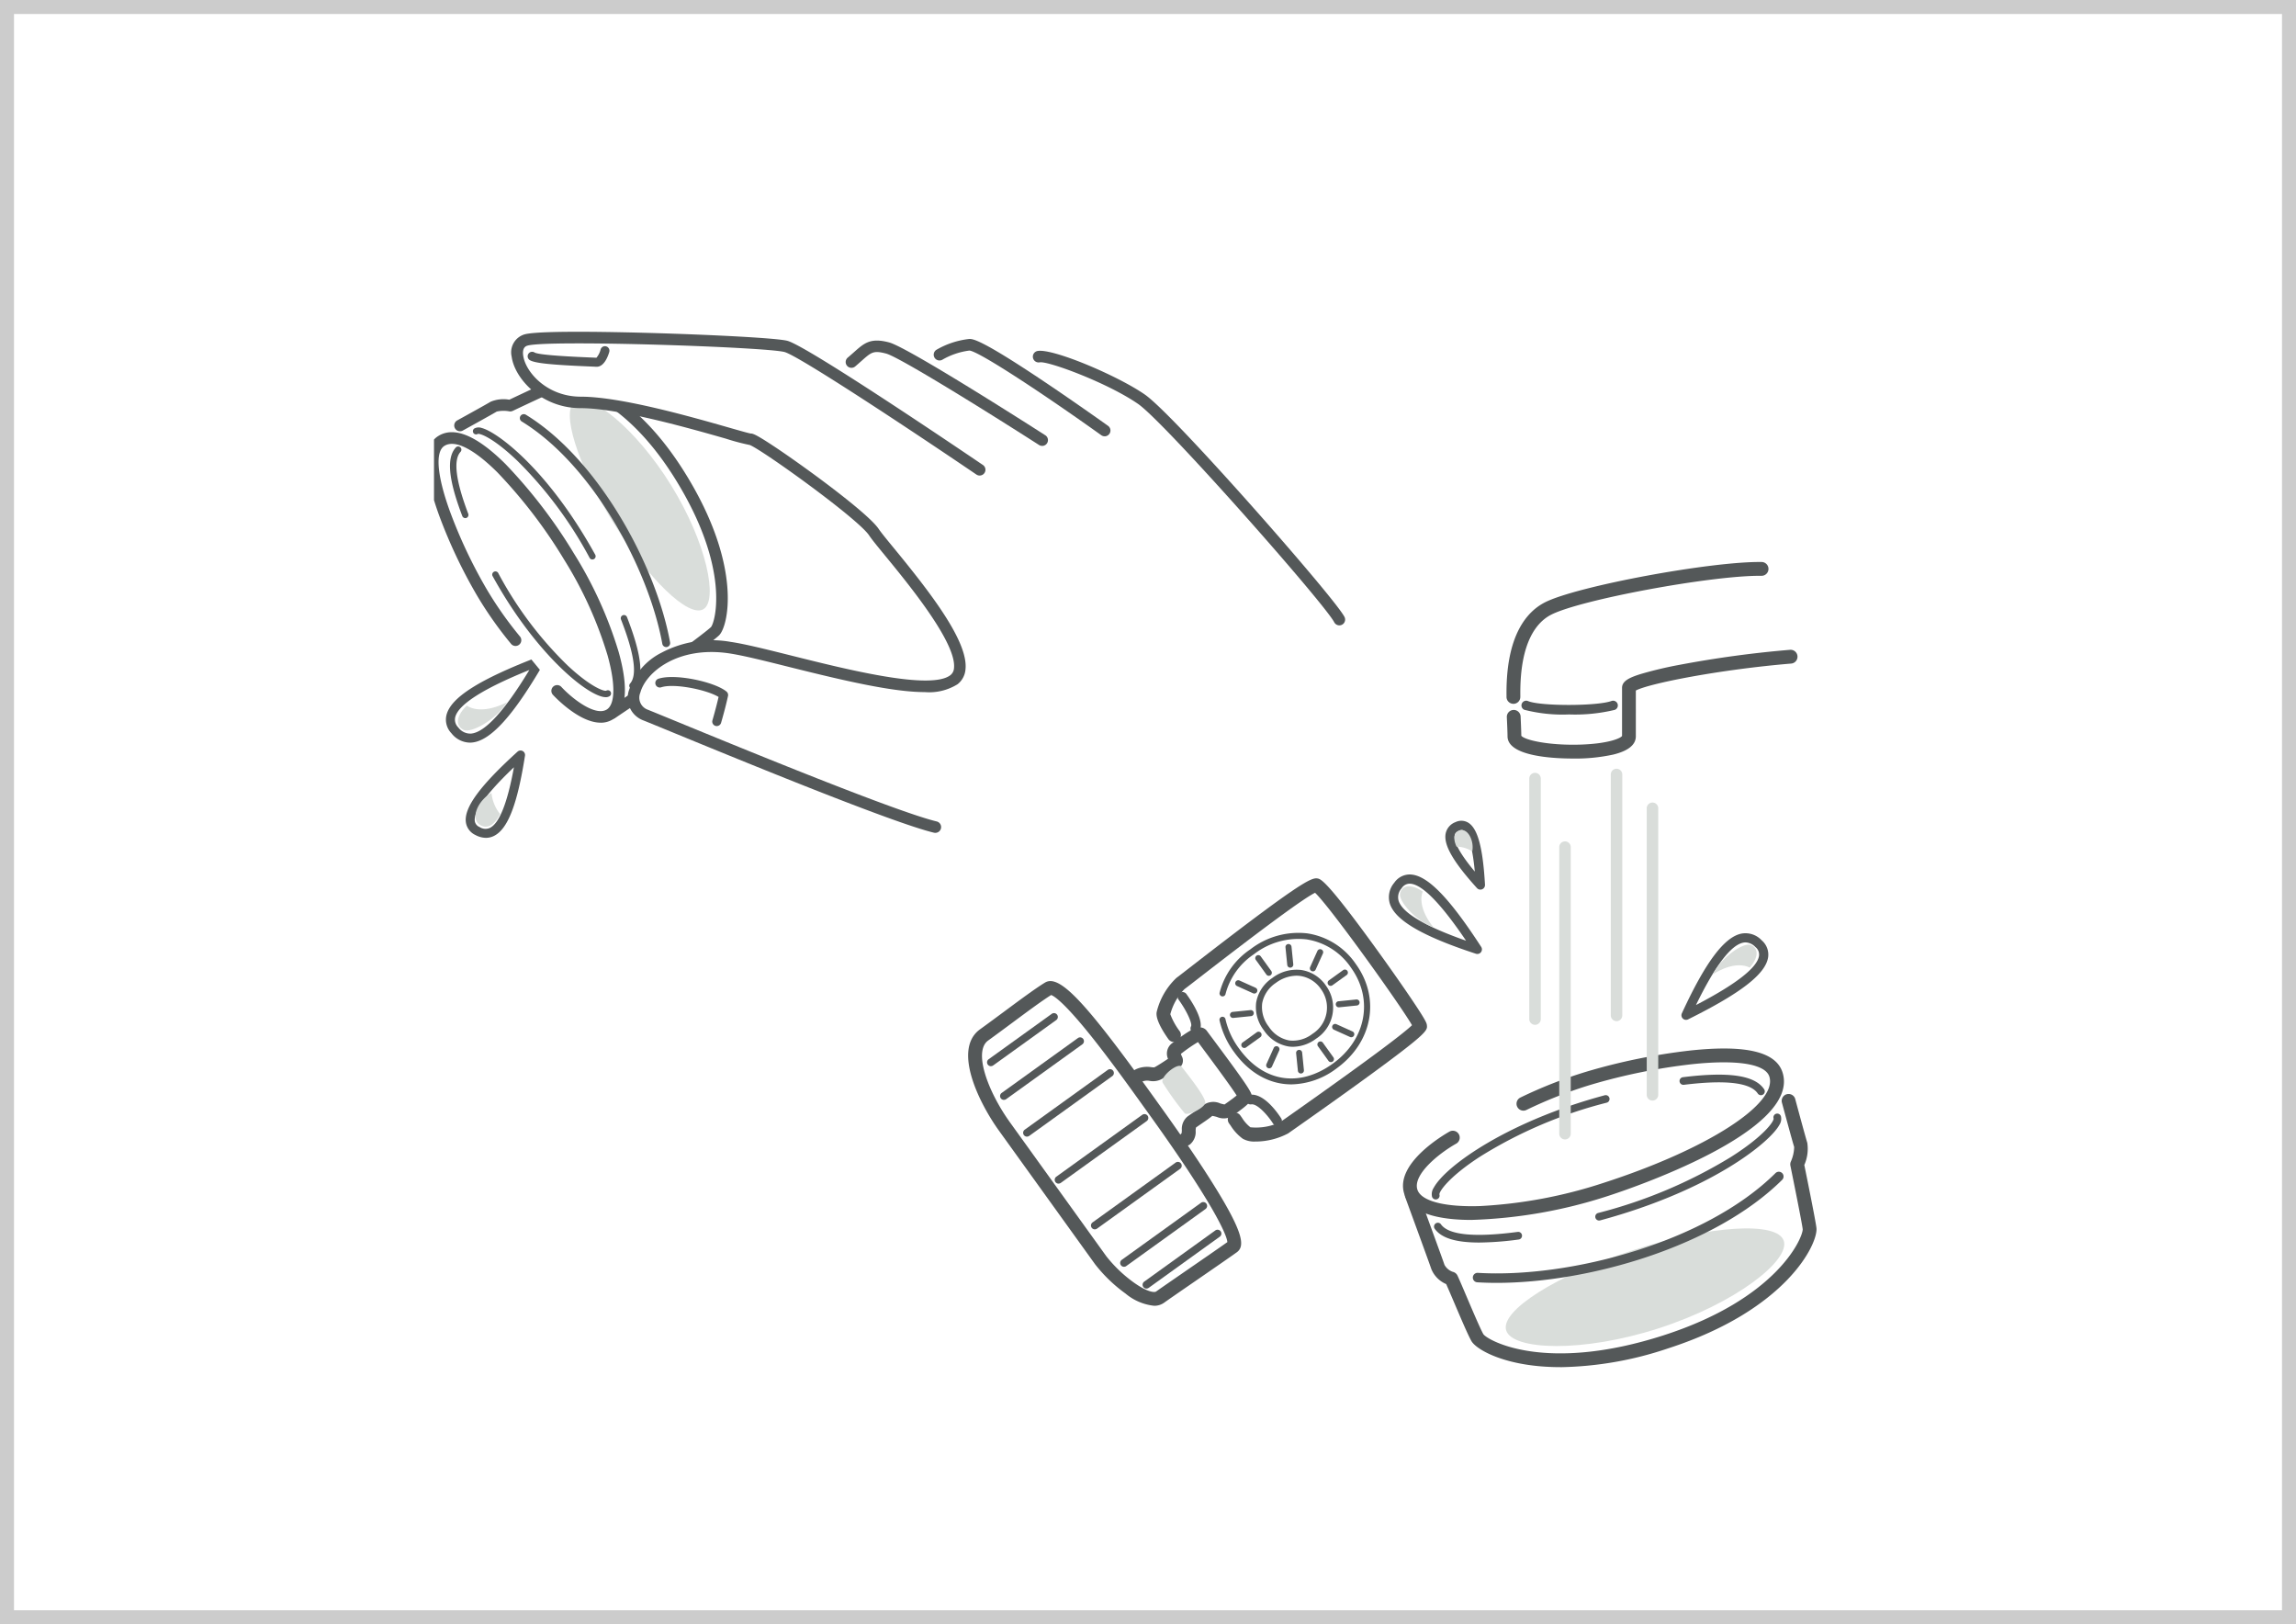 <svg xmlns="http://www.w3.org/2000/svg" xmlns:xlink="http://www.w3.org/1999/xlink" width="328" height="232" viewBox="0 0 328 232">
  <defs>
    <clipPath id="clip-path">
      <rect id="Rectangle_9827" data-name="Rectangle 9827" width="200" height="161.766" fill="none" stroke="#888" stroke-width="1.5"/>
    </clipPath>
  </defs>
  <g id="Group_2991" data-name="Group 2991" transform="translate(-560 -2188)">
    <g id="Rectangle_9816" data-name="Rectangle 9816" transform="translate(560 2188)" fill="#fff" stroke="#ccc" stroke-width="2">
      <rect width="328" height="232" stroke="none"/>
      <rect x="1" y="1" width="326" height="230" fill="none"/>
    </g>
    <g id="Group_2249" data-name="Group 2249" transform="translate(622 2223)" clip-path="url(#clip-path)">
      <g id="Group_2912" data-name="Group 2912" transform="translate(0 29)">
        <g id="Group_2914" data-name="Group 2914">
          <g id="Group_2913" data-name="Group 2913" transform="translate(-19.825 -1.079)">
            <path id="Path_14843" data-name="Path 14843" d="M414.594,237.719s3.483,9.5,3.739,10.286a3.034,3.034,0,0,0,1.9,1.649c.773,1.656,3.009,7.167,3.738,8.44s9.547,6.206,26.947.587,20.642-15,20.51-16.151-1.778-9.192-1.778-9.192.789-1.922.51-2.785-1.75-6.342-1.75-6.342" transform="translate(-255.093 -129.956)" fill="#fff"/>
            <path id="Path_14844" data-name="Path 14844" d="M434.556,261.043c-7.766,0-12-2.5-12.7-3.724-.484-.845-1.487-3.2-2.457-5.476-.438-1.029-.857-2.01-1.149-2.664a3.967,3.967,0,0,1-2.117-2.135c-.2-.611-2.523-6.972-3.726-10.249a.986.986,0,0,1,1.852-.679c.142.389,3.492,9.522,3.751,10.322a2.175,2.175,0,0,0,1.166.987.988.988,0,0,1,.692.548c.3.637.783,1.777,1.345,3.1.859,2.016,1.928,4.525,2.354,5.27.644.883,8.863,5.6,25.789.139,16-5.167,19.782-13.716,19.83-15.125-.123-.987-1.31-6.876-1.761-9.082a.99.99,0,0,1,.054-.572,5.364,5.364,0,0,0,.484-2.108c-.283-.876-1.7-6.164-1.764-6.389a.986.986,0,0,1,1.9-.512c.507,1.887,1.522,5.631,1.737,6.3a5.715,5.715,0,0,1-.424,3.176c.3,1.467,1.61,7.926,1.733,8.991.255,2.2-4.2,11.717-21.186,17.2a50.364,50.364,0,0,1-15.4,2.688m34.629-19.668v0" transform="translate(-253.828 -128.691)" fill="#545859"/>
            <path id="Path_14845" data-name="Path 14845" d="M484.954,267.705c.907,2.809-6.911,8.955-17.861,12.491s-20.885,3.123-21.793.314,7.234-7.953,18.184-11.489,20.562-4.126,21.469-1.316" transform="translate(-272.303 -153.393)" fill="#d9ddda"/>
            <path id="Path_14846" data-name="Path 14846" d="M420.132,221.3c-2.33,1.308-6.974,4.713-6,7.733,1.486,4.6,15.728,3.575,27.825-.331s26.114-10.895,24.326-16.431-21.5-1.154-26.783.55a65.055,65.055,0,0,0-9.265,3.627" transform="translate(-254.76 -121.728)" fill="#fff"/>
            <path id="Path_14847" data-name="Path 14847" d="M421.534,231.782c-4.911,0-8.737-1.023-9.607-3.715-1.4-4.338,5.645-8.442,6.454-8.9a.986.986,0,1,1,.965,1.72c-2.508,1.409-6.231,4.438-5.543,6.571.527,1.631,3.877,2.506,8.963,2.342a67.454,67.454,0,0,0,17.621-3.309c14.763-4.767,24.948-11.3,23.691-15.19-.582-1.8-4.606-2.445-11.04-1.763a83.781,83.781,0,0,0-14.5,2.949,62.77,62.77,0,0,0-9.118,3.566.986.986,0,1,1-.9-1.754,64.7,64.7,0,0,1,9.413-3.688,86.1,86.1,0,0,1,14.9-3.033c7.884-.836,12.177.184,13.125,3.118,2.732,8.459-22.119,16.755-24.962,17.673a69.419,69.419,0,0,1-19.46,3.411" transform="translate(-253.492 -120.456)" fill="#545859"/>
            <path id="Path_14848" data-name="Path 14848" d="M437.882,263.332q-1.428,0-2.777-.082a.677.677,0,0,1,.082-1.351c13.05.791,32.529-4.32,42.538-14.245a.676.676,0,1,1,.952.961c-9.587,9.507-27.588,14.717-40.8,14.717" transform="translate(-266.258 -143.016)" fill="#545859"/>
            <path id="Path_14849" data-name="Path 14849" d="M421.673,237.388a.555.555,0,0,1-.525-.384,1.643,1.643,0,0,1,.24-1.288c1.71-3.143,10.66-9.516,24.444-13.214a.548.548,0,0,1,.284,1.058A63.57,63.57,0,0,0,428,231.276c-4.523,2.933-5.854,5.014-5.8,5.4a.543.543,0,0,1-.355.684.534.534,0,0,1-.166.026" transform="translate(-258.745 -128.986)" fill="#545859"/>
            <path id="Path_14850" data-name="Path 14850" d="M513.5,218.751a.547.547,0,0,1-.456-.244c-1.041-1.562-4.6-1.979-10.574-1.238a.548.548,0,0,1-.135-1.087c6.6-.819,10.294-.273,11.621,1.718a.548.548,0,0,1-.455.852" transform="translate(-304.112 -125.24)" fill="#545859"/>
            <path id="Path_14851" data-name="Path 14851" d="M474.969,243.777a.548.548,0,0,1-.143-1.077,69.276,69.276,0,0,0,18.925-7.967c4.8-3.038,6.188-5.113,6.148-5.525a.541.541,0,0,1,.355-.682.554.554,0,0,1,.691.361,1.566,1.566,0,0,1-.224,1.232c-1.337,2.465-9.642,9.321-25.608,13.64a.539.539,0,0,1-.143.019" transform="translate(-288.701 -132.365)" fill="#545859"/>
            <path id="Path_14852" data-name="Path 14852" d="M428.279,266.859c-3.392,0-5.458-.662-6.379-2.01a.548.548,0,0,1,.9-.618c1.064,1.557,4.764,1.929,11,1.107a.548.548,0,0,1,.143,1.086,44.182,44.182,0,0,1-5.666.435" transform="translate(-259.143 -152.304)" fill="#545859"/>
            <path id="Path_14853" data-name="Path 14853" d="M343.845,187.536a7.048,7.048,0,0,0,1.7,1.93c.81.562,4.343-.022,5.373-.763s19.493-13.6,19.4-14.528-13.537-19.9-14.826-20.105-18.367,13.29-19.4,14.032a8.925,8.925,0,0,0-2.43,4.26c-.154.774,1.515,3.126,1.515,3.126" transform="translate(-209.621 -90.552)" fill="#fff"/>
            <path id="Path_14854" data-name="Path 14854" d="M345.543,189.416a3.328,3.328,0,0,1-1.823-.4A6.766,6.766,0,0,1,342,187.155c-.071-.1-.142-.2-.215-.3a.986.986,0,1,1,1.6-1.152c.078.108.155.218.232.329a5.089,5.089,0,0,0,1.2,1.35,8.1,8.1,0,0,0,4.259-.737c.119-.086.468-.331.993-.7,13.037-9.173,16.84-12.185,17.833-13.143-1.654-2.87-11.729-16.934-13.849-18.913-1.557.748-7.173,4.869-16.719,12.268-1.172.908-1.744,1.351-1.934,1.487a8.117,8.117,0,0,0-2.026,3.591,9.626,9.626,0,0,0,1.34,2.424.986.986,0,0,1-1.608,1.141c-.873-1.231-1.874-2.905-1.679-3.889a9.881,9.881,0,0,1,2.821-4.868c.17-.122.923-.706,1.878-1.446,15.607-12.1,17.363-12.905,18.255-12.759.482.078,1.288.21,8.5,10.18,1.735,2.4,3.488,4.893,4.808,6.844,2.279,3.368,2.31,3.665,2.34,3.952.076.725.114,1.089-8.062,7.061-4.117,3.007-8.774,6.283-10.763,7.682-.515.363-.859.6-.975.688a10.022,10.022,0,0,1-4.688,1.175M368.177,172.5h0m-14.342-18.8h0" transform="translate(-208.361 -89.29)" fill="#545859"/>
            <path id="Path_14855" data-name="Path 14855" d="M332.32,217.589c.749-.539.083-1.86.832-2.4s1.918-1.285,2.435-1.752,2.175.52,2.674.16,2.417-1.645,2.487-2.074-5.857-8.27-6.228-8.785-2.872,1.475-3.621,2.014.209,1.674-.009,1.831-1.615,1.114-2.493,1.6-1.418-.259-2.815.368" transform="translate(-205.09 -117.846)" fill="#fff"/>
            <path id="Path_14856" data-name="Path 14856" d="M331.057,217.312a.986.986,0,0,1-.615-1.758,2.784,2.784,0,0,0,.045-.472,2.306,2.306,0,0,1,.825-1.956c.249-.179.542-.38.844-.586a18.353,18.353,0,0,0,1.506-1.1,2.428,2.428,0,0,1,2.341-.159c.177.047.426.113.579.137l.12-.084c.76-.532,1.3-.935,1.613-1.2-.505-.8-1.893-2.767-5.3-7.33l-.221-.3a22.064,22.064,0,0,0-2.177,1.482l-.265.2c.029.1.081.235.113.318a1.282,1.282,0,0,1-.263,1.616c-.162.117-1.625,1.128-2.589,1.666a2.606,2.606,0,0,1-1.72.262,1.862,1.862,0,0,0-1.172.145.986.986,0,0,1-.807-1.8,3.8,3.8,0,0,1,2.21-.3c.354.041.414.039.529-.025.543-.3,1.328-.816,1.857-1.173a1.844,1.844,0,0,1,.55-2.2c.1-.071.228-.167.379-.28,1.941-1.447,3.007-2.114,3.826-1.988a1.188,1.188,0,0,1,.792.479c.057.08.252.341.538.724,5.989,8.021,5.954,8.232,5.862,8.8-.1.621-.64,1.142-2.623,2.532l-.261.184a2.412,2.412,0,0,1-2.076.054,6.226,6.226,0,0,0-.664-.152c-.4.337-.992.739-1.562,1.129-.273.187-.539.369-.769.534a2.875,2.875,0,0,0-.044.47,2.306,2.306,0,0,1-.825,1.956.979.979,0,0,1-.575.186" transform="translate(-203.826 -116.584)" fill="#545859"/>
            <path id="Path_14857" data-name="Path 14857" d="M336.486,219.7c.315.437,2.752-.654,2.937-1.45s-2.851-4.487-3.345-5.174-3.089,1.37-2.737,2.254a41.24,41.24,0,0,0,3.145,4.37" transform="translate(-209.43 -123.625)" fill="#d9ddda"/>
            <path id="Path_14858" data-name="Path 14858" d="M364.948,226.776a.689.689,0,0,1-.582-.319c-.752-1.183-2.262-2.871-3.111-2.733a.689.689,0,0,1-.22-1.36c2.04-.33,4.1,2.737,4.494,3.355a.689.689,0,0,1-.581,1.058" transform="translate(-224.681 -128.905)" fill="#545859"/>
            <path id="Path_14859" data-name="Path 14859" d="M340.856,194.833a.689.689,0,0,1-.609-1.009c.189-.361-.52-2.046-1.753-3.76a.689.689,0,1,1,1.118-.8c.8,1.108,2.574,3.834,1.855,5.2a.689.689,0,0,1-.611.369" transform="translate(-212.27 -110.161)" fill="#545859"/>
            <path id="Path_14860" data-name="Path 14860" d="M362.193,191.221c-3.083,0-6-1.575-8.2-4.636a11.991,11.991,0,0,1-2.069-4.512.433.433,0,0,1,.847-.179,11.132,11.132,0,0,0,1.924,4.185c3.461,4.808,8.6,5.646,13.407,2.185,4.761-3.427,5.858-9.193,2.606-13.71a9.377,9.377,0,0,0-6.371-4.046,10.368,10.368,0,0,0-7.491,2.118,9.8,9.8,0,0,0-4.069,5.713.433.433,0,0,1-.844-.19,10.653,10.653,0,0,1,4.408-6.226,11.216,11.216,0,0,1,8.113-2.272,10.22,10.22,0,0,1,6.956,4.4c3.544,4.924,2.365,11.2-2.8,14.917a11,11,0,0,1-6.414,2.254" transform="translate(-219.882 -99.257)" fill="#545859"/>
            <path id="Path_14861" data-name="Path 14861" d="M369.094,192.612a4.547,4.547,0,0,1-.655-.047,5.3,5.3,0,0,1-3.519-2.313,5.394,5.394,0,0,1-1.1-3.982,5.3,5.3,0,0,1,2.3-3.483,5.688,5.688,0,0,1,4.119-1.149,5.2,5.2,0,0,1,3.545,2.236,5.284,5.284,0,0,1-1.419,7.59,5.605,5.605,0,0,1-3.268,1.147m.467-10.154a5.042,5.042,0,0,0-2.939,1.032,4.459,4.459,0,0,0-1.947,2.911,4.549,4.549,0,0,0,.948,3.346,4.456,4.456,0,0,0,2.94,1.962,4.533,4.533,0,0,0,3.294-.946,4.447,4.447,0,0,0,1.221-6.382,4.36,4.36,0,0,0-2.959-1.885,4.165,4.165,0,0,0-.558-.038" transform="translate(-226.541 -106.015)" fill="#545859"/>
            <path id="Path_14862" data-name="Path 14862" d="M359.472,204.119a.433.433,0,0,1-.253-.784l2.061-1.483a.433.433,0,0,1,.505.7l-2.06,1.482a.43.43,0,0,1-.252.082" transform="translate(-223.885 -117.351)" fill="#545859"/>
            <path id="Path_14863" data-name="Path 14863" d="M367.58,209.679a.432.432,0,0,1-.394-.61l1.043-2.314a.433.433,0,0,1,.789.355l-1.043,2.315a.433.433,0,0,1-.394.255" transform="translate(-228.439 -120.007)" fill="#545859"/>
            <path id="Path_14864" data-name="Path 14864" d="M377.587,211.094a.433.433,0,0,1-.43-.389l-.254-2.526a.433.433,0,0,1,.861-.087l.254,2.526a.433.433,0,0,1-.387.474l-.044,0" transform="translate(-233.919 -120.683)" fill="#545859"/>
            <path id="Path_14865" data-name="Path 14865" d="M385.805,207.981a.432.432,0,0,1-.352-.18l-1.483-2.06a.433.433,0,1,1,.7-.505l1.483,2.06a.432.432,0,0,1-.351.685" transform="translate(-237.844 -119.196)" fill="#545859"/>
            <path id="Path_14866" data-name="Path 14866" d="M391.364,201.178a.433.433,0,0,1-.177-.038l-2.314-1.043a.433.433,0,0,1,.356-.789l2.314,1.043a.433.433,0,0,1-.178.827" transform="translate(-240.5 -115.945)" fill="#545859"/>
            <path id="Path_14867" data-name="Path 14867" d="M390.252,192.434a.433.433,0,0,1-.043-.863l2.526-.254a.433.433,0,1,1,.086.861l-2.526.254-.044,0" transform="translate(-241.176 -111.477)" fill="#545859"/>
            <path id="Path_14868" data-name="Path 14868" d="M387.607,183.871a.433.433,0,0,1-.253-.784l2.061-1.483a.433.433,0,0,1,.505.7l-2.06,1.483a.43.43,0,0,1-.252.081" transform="translate(-239.689 -105.976)" fill="#545859"/>
            <path id="Path_14869" data-name="Path 14869" d="M381.82,178.076a.432.432,0,0,1-.394-.61l1.043-2.314a.433.433,0,0,1,.789.356l-1.043,2.314a.433.433,0,0,1-.394.255" transform="translate(-236.439 -102.254)" fill="#545859"/>
            <path id="Path_14870" data-name="Path 14870" d="M374.119,176.6a.433.433,0,0,1-.43-.39l-.254-2.525a.433.433,0,0,1,.861-.087l.254,2.526a.433.433,0,0,1-.387.474l-.044,0" transform="translate(-231.971 -101.308)" fill="#545859"/>
            <path id="Path_14871" data-name="Path 14871" d="M365.556,179.847a.432.432,0,0,1-.351-.18l-1.483-2.06a.433.433,0,1,1,.7-.505l1.483,2.06a.433.433,0,0,1-.351.685" transform="translate(-226.469 -103.391)" fill="#545859"/>
            <path id="Path_14872" data-name="Path 14872" d="M359.761,186.937a.433.433,0,0,1-.177-.038l-2.314-1.043a.433.433,0,0,1,.355-.789l2.314,1.043a.433.433,0,0,1-.178.827" transform="translate(-222.747 -107.946)" fill="#545859"/>
            <path id="Path_14873" data-name="Path 14873" d="M355.763,195.9a.433.433,0,0,1-.043-.863l2.526-.254a.433.433,0,1,1,.086.861l-2.525.254-.044,0" transform="translate(-221.802 -113.425)" fill="#545859"/>
            <path id="Path_14874" data-name="Path 14874" d="M298.678,231.718c1.27-.914,8.612-5.929,10.358-7.186s-7.576-14.545-11.223-19.612-13.073-18.5-15.083-17.273-6.032,4.342-9.207,6.627.09,9.165,2.9,13.073l13.754,19.109c1.563,2.171,6.594,6.632,8.5,5.261" transform="translate(-175.112 -109.372)" fill="#fff"/>
            <path id="Path_14875" data-name="Path 14875" d="M296.556,231.7a7.582,7.582,0,0,1-4.08-1.747,21.24,21.24,0,0,1-4.347-4.184l-13.753-19.109c-2.686-3.732-6.7-11.554-2.679-14.45,1.064-.766,2.24-1.638,3.377-2.48,2.325-1.724,4.522-3.351,5.892-4.187,2.039-1.243,5.684,2.6,15.606,16.438l.79,1.1c2.14,2.973,5.207,7.344,7.67,11.288,4.359,6.979,4.521,8.841,3.329,9.7-.951.684-3.466,2.418-5.9,4.095-2,1.377-3.882,2.676-4.459,3.091a2.414,2.414,0,0,1-1.449.446m-14.7-44.387c-1.313.822-3.494,2.437-5.6,4-1.143.847-2.324,1.723-3.4,2.5-2.154,1.55-.053,7.278,3.127,11.7l13.753,19.109a19.247,19.247,0,0,0,3.9,3.734c1.849,1.329,2.942,1.507,3.226,1.3.592-.427,2.487-1.732,4.492-3.115,2.168-1.494,4.608-3.176,5.673-3.934-.076-1.184-2.487-6.191-11.255-18.373-.241-.333-.506-.7-.792-1.1-1.888-2.634-4.742-6.614-7.409-9.948-3.945-4.931-5.33-5.739-5.709-5.869" transform="translate(-173.864 -108.113)" fill="#545859"/>
            <path id="Path_14876" data-name="Path 14876" d="M327.413,274.764a.548.548,0,0,1-.32-.993l10.159-7.312a.548.548,0,1,1,.64.89l-10.159,7.312a.545.545,0,0,1-.319.1" transform="translate(-205.811 -153.631)" fill="#545859"/>
            <path id="Path_14877" data-name="Path 14877" d="M320.1,266.585a.548.548,0,0,1-.32-.993l11.324-8.15a.548.548,0,1,1,.64.89l-11.324,8.15a.545.545,0,0,1-.319.1" transform="translate(-201.702 -148.566)" fill="#545859"/>
            <path id="Path_14878" data-name="Path 14878" d="M310.583,253.892a.548.548,0,0,1-.32-.993l11.853-8.53a.548.548,0,1,1,.64.889L310.9,253.789a.545.545,0,0,1-.319.1" transform="translate(-196.356 -141.222)" fill="#545859"/>
            <path id="Path_14879" data-name="Path 14879" d="M298.763,238.607a.548.548,0,0,1-.32-.993l12.276-8.836a.548.548,0,1,1,.64.89L299.083,238.5a.545.545,0,0,1-.32.1" transform="translate(-189.716 -132.465)" fill="#545859"/>
            <path id="Path_14880" data-name="Path 14880" d="M288.468,223.676a.548.548,0,0,1-.32-.993L300,214.153a.548.548,0,1,1,.64.889l-11.853,8.531a.545.545,0,0,1-.319.1" transform="translate(-183.933 -124.248)" fill="#545859"/>
            <path id="Path_14881" data-name="Path 14881" d="M280.951,212.581a.548.548,0,0,1-.32-.993l10.9-7.845a.548.548,0,0,1,.64.889l-10.9,7.845a.545.545,0,0,1-.319.1" transform="translate(-179.71 -118.401)" fill="#545859"/>
            <path id="Path_14882" data-name="Path 14882" d="M276.709,203.352a.548.548,0,0,1-.32-.993l9-6.474a.548.548,0,1,1,.64.889l-9,6.475a.545.545,0,0,1-.319.1" transform="translate(-177.327 -113.986)" fill="#545859"/>
            <path id="Path_14883" data-name="Path 14883" d="M463.5,182.323a.822.822,0,0,1-.822-.822V140.546a.822.822,0,0,1,1.643,0V181.5a.822.822,0,0,1-.822.822" transform="translate(-282.103 -82.496)" fill="#d9ddda"/>
            <path id="Path_14884" data-name="Path 14884" d="M453.732,153.4a.822.822,0,0,1-.822-.822V118.2a.822.822,0,0,1,1.643,0v34.382a.822.822,0,0,1-.822.822" transform="translate(-276.617 -69.943)" fill="#d9ddda"/>
            <path id="Path_14885" data-name="Path 14885" d="M480.3,152.2a.822.822,0,0,1-.822-.822V117a.822.822,0,1,1,1.643,0v34.382a.822.822,0,0,1-.822.822" transform="translate(-291.541 -69.269)" fill="#d9ddda"/>
            <path id="Path_14886" data-name="Path 14886" d="M492.02,169.661a.822.822,0,0,1-.822-.822V127.884a.822.822,0,0,1,1.643,0v40.955a.822.822,0,0,1-.822.822" transform="translate(-298.125 -75.383)" fill="#d9ddda"/>
            <path id="Path_14887" data-name="Path 14887" d="M420.613,162.112c-4.823-7.432-9.072-12.126-11.339-9.123s1.46,5.889,11.339,9.123" transform="translate(-251.744 -89.431)" fill="#fff"/>
            <path id="Path_14888" data-name="Path 14888" d="M419.769,161.927a.661.661,0,0,1-.2-.032c-7.639-2.5-11.546-4.779-12.3-7.171a3.178,3.178,0,0,1,.637-2.973,2.679,2.679,0,0,1,2.293-1.178c2.415.086,5.537,3.275,10.123,10.34a.657.657,0,0,1-.551,1.015m-9.675-10.042a1.373,1.373,0,0,0-1.14.659,1.89,1.89,0,0,0-.431,1.787c.541,1.727,3.781,3.642,9.637,5.7-3.616-5.346-6.307-8.084-8.009-8.144h-.057" transform="translate(-250.899 -88.589)" fill="#545859"/>
            <path id="Path_14889" data-name="Path 14889" d="M415.561,160.317c-2.034-2.51-1.889-4.377-1.559-5.149-1.96-1.292-3.053-.708-3.25.315s2.113,3.822,4.809,4.834" transform="translate(-252.928 -90.754)" fill="#d9ddda"/>
            <path id="Path_14890" data-name="Path 14890" d="M504.018,182.277c7.936-3.939,13.086-7.621,10.364-10.218s-6.018.775-10.364,10.218" transform="translate(-305.327 -100.185)" fill="#fff"/>
            <path id="Path_14891" data-name="Path 14891" d="M503.175,182.091a.658.658,0,0,1-.6-.933c3.361-7.3,6.073-10.922,8.535-11.392a3.176,3.176,0,0,1,2.879.973,2.678,2.678,0,0,1,.909,2.413c-.362,2.39-3.889,5.125-11.433,8.869a.659.659,0,0,1-.292.069m8.506-11.064a1.723,1.723,0,0,0-.322.031c-1.778.34-4.052,3.338-6.769,8.92,5.726-2.979,8.755-5.338,9.01-7.022a1.357,1.357,0,0,0-.515-1.264,2.025,2.025,0,0,0-1.4-.665" transform="translate(-304.484 -99.341)" fill="#545859"/>
            <path id="Path_14892" data-name="Path 14892" d="M512.72,177.683c2.727-1.732,4.565-1.373,5.294-.958,1.508-1.8,1.054-2.952.06-3.264s-4.04,1.661-5.354,4.222" transform="translate(-310.215 -101.429)" fill="#d9ddda"/>
            <path id="Path_14893" data-name="Path 14893" d="M431.4,143.081c-.311-5.473-1.153-9.3-3.293-8.381s-1.022,3.612,3.293,8.381" transform="translate(-262.092 -79.597)" fill="#fff"/>
            <path id="Path_14894" data-name="Path 14894" d="M430.561,142.9a.657.657,0,0,1-.488-.216c-3.442-3.8-4.819-6.225-4.464-7.848a2.213,2.213,0,0,1,1.4-1.579,1.9,1.9,0,0,1,1.824.088c1.348.835,2.083,3.568,2.384,8.861a.658.658,0,0,1-.656.695m-2.69-8.518a.882.882,0,0,0-.344.083c-.481.206-.592.456-.634.651-.146.671.279,2.112,2.868,5.209-.409-4.433-1.169-5.584-1.62-5.863a.488.488,0,0,0-.27-.08" transform="translate(-261.25 -78.754)" fill="#545859"/>
            <path id="Path_14895" data-name="Path 14895" d="M431.044,139.161c.31-1.494-.655-3.5-1.9-2.95s-.33,2.277-.33,2.277a4.135,4.135,0,0,1,2.23.673" transform="translate(-262.899 -80.47)" fill="#d9ddda"/>
            <path id="Path_14896" data-name="Path 14896" d="M487.863,49.535c-6.574.146-33.745,3.8-36.082,7.158S447.4,69.11,449,74.807c1.023,2.921,11.687,2.629,15.047,0,.146-3.8.73-8.473.73-8.473l27.464-3.8" transform="translate(-274.101 -31.832)" fill="#fff"/>
            <path id="Path_14897" data-name="Path 14897" d="M487.391,79.591c-11.1.925-23.081,3.287-23.081,4.456v6.914c0,3.019-16.361,2.825-16.361,0,0-.681-.1-2.775-.1-2.775" transform="translate(-273.775 -48.716)" fill="#fff"/>
            <path id="Path_14898" data-name="Path 14898" d="M455.069,92.875c-2.818,0-9.371-.31-9.371-3.178,0-.651-.1-2.709-.1-2.73a.986.986,0,0,1,1.97-.092c0,.083.092,1.991.1,2.747.5.623,3.953,1.408,8.454,1.263,3.93-.127,5.692-.883,5.935-1.231V82.783c0-.966,1-1.466,2.74-2a55.626,55.626,0,0,1,5.434-1.285,153.852,153.852,0,0,1,15.81-2.151.986.986,0,1,1,.164,1.965c-10.352.863-20.38,2.869-22.177,3.85V89.7c0,1.211-1.088,2.089-3.234,2.611a25.522,25.522,0,0,1-5.729.567" transform="translate(-272.511 -47.452)" fill="#545859"/>
            <path id="Path_14899" data-name="Path 14899" d="M447.733,69.262c0-1.461-.366-9.934,4.966-12.636,4.332-2.2,23.178-5.746,30.483-5.649" transform="translate(-273.706 -32.641)" fill="#fff"/>
            <path id="Path_14900" data-name="Path 14900" d="M446.47,68.984a.986.986,0,0,1-.986-.986c0-.07,0-.156,0-.258-.086-8.606,2.948-11.96,5.509-13.257,4.543-2.3,23.635-5.854,30.942-5.755a.986.986,0,0,1-.026,1.972l-.28,0c-7.164,0-25.529,3.408-29.743,5.544-2.062,1.045-4.5,3.885-4.428,11.479,0,.11,0,.2,0,.278a.986.986,0,0,1-.986.986" transform="translate(-272.444 -31.377)" fill="#545859"/>
            <path id="Path_14901" data-name="Path 14901" d="M457.162,95.9a21.9,21.9,0,0,1-6.387-.664.676.676,0,0,1,.527-1.246c1.754.742,9.886.734,11.92-.012a.676.676,0,1,1,.466,1.27,24.232,24.232,0,0,1-6.527.652" transform="translate(-275.186 -56.774)" fill="#545859"/>
          </g>
          <g id="Group_2916" data-name="Group 2916">
            <g id="Group_2915" data-name="Group 2915" transform="translate(-1 -16.61)">
              <path id="Path_14814" data-name="Path 14814" d="M20.468,108.142c-8.9,3.424-14.8,6.853-12.139,9.911s6.53-.225,12.139-9.911" transform="translate(-4.344 -61.118)" fill="#fff"/>
              <path id="Path_14815" data-name="Path 14815" d="M9.626,118.966a3.421,3.421,0,0,1-2.619-1.327,2.805,2.805,0,0,1-.717-2.619c.624-2.5,4.667-5.066,13.11-8.312a.642.642,0,0,1,.786.921C15.86,115.1,12.6,118.7,9.94,118.951q-.159.015-.314.015m8.5-10.375c-6.576,2.658-10.136,4.923-10.588,6.74a1.552,1.552,0,0,0,.44,1.466,2.121,2.121,0,0,0,1.842.875c1.98-.189,4.771-3.242,8.307-9.081" transform="translate(-3.507 -60.283)" fill="#545859"/>
              <path id="Path_14816" data-name="Path 14816" d="M17.188,121.653c-3.1,1.582-5.032,1.013-5.772.494-1.8,1.776-1.427,3.058-.393,3.493s4.5-1.374,6.165-3.987" transform="translate(-5.741 -68.754)" fill="#d9ddda"/>
              <path id="Path_14817" data-name="Path 14817" d="M21.379,139.011c-5.626,5.107-9.013,9.349-6.159,10.854s4.783-2.048,6.159-10.854" transform="translate(-8.018 -78.564)" fill="#fff"/>
              <path id="Path_14818" data-name="Path 14818" d="M15.6,150.011a3.24,3.24,0,0,1-1.511-.411,2.371,2.371,0,0,1-1.355-1.838c-.264-2.084,2.013-5.187,7.382-10.06a.642.642,0,0,1,1.066.574c-1.083,6.931-2.446,10.464-4.418,11.454a2.567,2.567,0,0,1-1.164.281m4-10.079c-4.8,4.561-5.717,6.684-5.592,7.668a1.092,1.092,0,0,0,.68.863,1.511,1.511,0,0,0,1.5.118c1.344-.675,2.49-3.581,3.413-8.65" transform="translate(-7.183 -77.729)" fill="#545859"/>
              <path id="Path_14819" data-name="Path 14819" d="M18.21,151.511c-1.88.968-3.195,3.753-1.522,4.619s2.741-1.629,2.741-1.629a5.734,5.734,0,0,1-1.219-2.99" transform="translate(-8.998 -85.628)" fill="#d9ddda"/>
              <path id="Path_14820" data-name="Path 14820" d="M32.587,63.833s7.027-4.729,7.619-5.095a2.542,2.542,0,0,0,.961-1.876c1.192-.959,5.228-3.878,6.118-4.725s3.142-9-4.9-22.035S26.058,16.308,25.151,16.646s-7.121,3.281-7.121,3.281a5.053,5.053,0,0,0-2.367.141c-.646.4-4.809,2.69-4.809,2.69" transform="translate(-6.134 -9.375)" fill="#fff"/>
              <path id="Path_14821" data-name="Path 14821" d="M31.514,63.577a.826.826,0,0,1-.462-1.511c.287-.194,7.047-4.742,7.647-5.112a1.823,1.823,0,0,0,.57-1.145.824.824,0,0,1,.308-.672c.458-.369,1.288-.991,2.25-1.712,1.46-1.1,3.275-2.457,3.808-2.96.608-.741,2.78-8.364-5.028-21.011C33.209,17.471,25.5,16.1,24.345,16.345c-.778.3-5.332,2.438-7.036,3.246a.822.822,0,0,1-.476.07,4.487,4.487,0,0,0-1.812.028c-.655.4-4.673,2.616-4.844,2.71a.826.826,0,1,1-.8-1.447c1.434-.789,4.276-2.362,4.773-2.669a4.782,4.782,0,0,1,2.668-.289c1.134-.536,6.126-2.892,6.967-3.2,1.741-.647,10.368,1.074,18.222,13.8C50.177,41.811,48.1,50.4,46.782,51.653c-.591.563-2.306,1.849-3.964,3.093-.749.562-1.464,1.1-1.937,1.466a3.323,3.323,0,0,1-1.314,2.148c-.457.282-5.166,3.444-7.592,5.077a.822.822,0,0,1-.46.141" transform="translate(-5.06 -8.293)" fill="#545859"/>
              <path id="Path_14822" data-name="Path 14822" d="M47.687,22.557c2.1-1.3,8.663,3.833,13.726,12.033s6.71,16.363,4.607,17.662-7.913-4.3-12.976-12.5-7.461-15.9-5.358-17.2" transform="translate(-26.52 -12.635)" fill="#d9ddda"/>
              <path id="Path_14823" data-name="Path 14823" d="M19.706,71.041c1.529,1.634,5.226,4.731,7.488,3.335,3.446-2.128-.232-13.507-5.826-22.566S7.292,32.745,3.146,35.3,6.5,53.026,8.942,56.979a54.441,54.441,0,0,0,4.8,6.812" transform="translate(-1.085 -19.723)" fill="#fff"/>
              <path id="Path_14824" data-name="Path 14824" d="M24.806,74.477c-2.988,0-6.347-3.48-6.788-3.951A.826.826,0,1,1,19.224,69.4c1.646,1.759,4.854,4.182,6.45,3.2,1.222-.754,1.265-3.654.116-7.758a56.505,56.505,0,0,0-6.21-13.671,70.928,70.928,0,0,0-9.532-12.457c-3.381-3.356-6.063-4.7-7.553-3.779-1.35.834-1.069,4.235.771,9.332A70.173,70.173,0,0,0,8.56,55.465a52.6,52.6,0,0,0,4.721,6.7.826.826,0,0,1-1.247,1.083,54.18,54.18,0,0,1-4.879-6.919A72.047,72.047,0,0,1,1.713,44.82c-2.255-6.245-2.282-9.941-.085-11.3,2.268-1.4,5.492-.05,9.584,4.012A72.576,72.576,0,0,1,20.985,50.3a58.2,58.2,0,0,1,6.4,14.093c1.42,5.071,1.13,8.394-.838,9.609a3.244,3.244,0,0,1-1.736.479" transform="translate(0 -18.643)" fill="#545859"/>
              <path id="Path_14825" data-name="Path 14825" d="M51.412,60.325a.567.567,0,0,1-.557-.465c-1.962-10.772-10.009-25.595-20.08-31.754a.566.566,0,1,1,.591-.967c10.343,6.325,18.6,21.5,20.6,32.518a.567.567,0,0,1-.456.659.588.588,0,0,1-.1.009" transform="translate(-17.239 -15.291)" fill="#545859"/>
              <path id="Path_14826" data-name="Path 14826" d="M37.617,96.622a2.16,2.16,0,0,1-.545-.08c-2.9-.763-9.868-6.771-15.628-17.243a.459.459,0,0,1,.8-.442,53.242,53.242,0,0,0,9.894,13.2c3.289,3.093,5.248,3.76,5.552,3.641a.455.455,0,0,1,.627.152.463.463,0,0,1-.154.634,1.027,1.027,0,0,1-.551.141" transform="translate(-12.088 -44.432)" fill="#545859"/>
              <path id="Path_14827" data-name="Path 14827" d="M9.736,47.9a.459.459,0,0,1-.429-.3C7.323,42.4,7.03,39.291,8.384,37.815a.459.459,0,0,1,.677.621c-1.063,1.158-.691,4.135,1.1,8.847a.459.459,0,0,1-.429.622" transform="translate(-4.268 -21.288)" fill="#545859"/>
              <path id="Path_14828" data-name="Path 14828" d="M32.149,50.29a.459.459,0,0,1-.4-.237,58.061,58.061,0,0,0-10.259-13.8c-3.43-3.3-5.393-4.011-5.722-3.9a.453.453,0,0,1-.626-.152.464.464,0,0,1,.155-.634,1.313,1.313,0,0,1,1.047-.063c2.272.6,9.506,5.981,16.208,18.1a.459.459,0,0,1-.18.624.452.452,0,0,1-.221.057" transform="translate(-8.519 -17.763)" fill="#545859"/>
              <path id="Path_14829" data-name="Path 14829" d="M65.329,103.584a.459.459,0,0,1-.341-.765c1.054-1.176.618-4.26-1.3-9.166a.459.459,0,0,1,.855-.334c2.108,5.4,2.465,8.616,1.124,10.112a.457.457,0,0,1-.342.153" transform="translate(-35.978 -52.575)" fill="#545859"/>
              <path id="Path_14830" data-name="Path 14830" d="M176.572,77.367a250.872,250.872,0,0,1-31.32-5.261c5.628-11.256,3.915-17.5,5.628-21.166C148.189,37.728,131.3,10.078,133.018,8.365s5.628-3.793,6.484-3.793S144.763,6.9,144.763,6.9c3.67-.856,6.323-3.038,7.811-2.682S157.487,6.9,157.487,6.9a14.245,14.245,0,0,1,7.1-.367c1.835.367,10.631,3.961,12.595,5.467s23.864,24.018,29,33.316c-.49,9.788-12.6,27.895-28.629,32.054" transform="translate(-75.107 -2.36)" fill="#fff"/>
              <path id="Path_14831" data-name="Path 14831" d="M200.892,8.152c1.6-.344,10.594,3.218,14.714,6.079S242.5,43.069,243.872,45.7" transform="translate(-113.536 -4.594)" fill="#fff"/>
              <path id="Path_14832" data-name="Path 14832" d="M242.8,45.461a.826.826,0,0,1-.733-.444c-1.4-2.693-24.208-28.537-28.005-31.174-4.329-3.006-12.878-6.174-14.071-5.95a.826.826,0,0,1-.345-1.615c2.117-.453,11.48,3.515,15.358,6.208,2.756,1.914,12.415,12.693,15.309,15.951,5.979,6.73,12.439,14.323,13.218,15.816a.826.826,0,0,1-.731,1.208" transform="translate(-112.463 -3.528)" fill="#545859"/>
              <path id="Path_14833" data-name="Path 14833" d="M168.351,5.687a11.13,11.13,0,0,1,4.26-1.421c2.06-.114,19.34,12.245,19.34,12.245" transform="translate(-95.145 -2.411)" fill="#fff"/>
              <path id="Path_14834" data-name="Path 14834" d="M190.877,16.26a.823.823,0,0,1-.48-.154c-8.169-5.843-17.432-11.952-18.831-12.091A10.3,10.3,0,0,0,167.7,5.321a.826.826,0,0,1-.844-1.42,11.9,11.9,0,0,1,4.636-1.536c.509-.028,1.563-.087,10.949,6.219,4.535,3.047,8.874,6.148,8.918,6.179a.826.826,0,0,1-.481,1.5" transform="translate(-94.072 -1.334)" fill="#545859"/>
              <path id="Path_14835" data-name="Path 14835" d="M139.473,7.006c2.174-1.831,2.513-2.681,5.145-1.995S166.7,18.171,166.7,18.171" transform="translate(-78.825 -2.699)" fill="#fff"/>
              <path id="Path_14836" data-name="Path 14836" d="M165.63,17.933a.819.819,0,0,1-.445-.131c-7.776-4.985-20.011-12.577-21.849-13.056-1.8-.47-2.093-.21-3.5,1.039-.264.234-.562.5-.9.788a.826.826,0,1,1-1.064-1.263c.326-.275.616-.532.872-.76,1.472-1.306,2.359-2.1,5.013-1.4,2.682.7,20.321,11.98,22.324,13.264a.826.826,0,0,1-.447,1.521" transform="translate(-77.751 -1.634)" fill="#545859"/>
              <path id="Path_14837" data-name="Path 14837" d="M89.37,71.822C82.352,70.144,52.5,57.632,47.925,55.8s.8-11.272,12.073-9.613c7.077,1.042,27.694,8.011,32.042,4.578S82.428,32.456,80.6,29.709,63.889,16.434,62.974,16.434s-16.708-5.264-24.261-5.264S27.5,3.16,30.931,2.245s34.331.229,37.078.915S95.7,20.783,95.7,20.783" transform="translate(-16.749 -1.076)" fill="#fff"/>
              <path id="Path_14838" data-name="Path 14838" d="M88.3,71.572a.819.819,0,0,1-.193-.023C82.212,70.14,61,61.422,50.8,57.232c-1.947-.8-3.485-1.432-4.256-1.74A3.426,3.426,0,0,1,44.565,51.1a9.284,9.284,0,0,1,4.611-5.262,15.367,15.367,0,0,1,9.87-1.547c2.067.3,5.183,1.084,8.791,1.985,7.9,1.975,19.834,4.96,22.62,2.761a1.371,1.371,0,0,0,.506-1c.389-3.6-6.517-12.014-9.836-16.055-1.108-1.349-1.909-2.324-2.29-2.9-1.6-2.4-15.309-12.251-17.056-12.913a31.859,31.859,0,0,1-3.394-.9c-4.953-1.415-15.26-4.361-20.747-4.361-5.732,0-9.472-4.344-9.866-7.348a2.671,2.671,0,0,1,1.872-3.2C31.917-.235,43.714.05,48.68.2c7.988.242,16.892.692,18.456,1.083,2.808.7,25.392,16,27.957,17.741a.826.826,0,1,1-.928,1.367C84.187,13.616,68.647,3.363,66.736,2.885c-2.877-.719-33.549-1.75-36.664-.919-.2.053-.813.217-.659,1.391.317,2.416,3.429,5.911,8.228,5.911,5.718,0,15.789,2.878,21.2,4.424,1.437.41,2.795.8,3.09.84.271,0,.655.064,3.31,1.825,1.6,1.059,3.643,2.5,5.617,3.941,2.411,1.766,8.149,6.069,9.354,7.875.336.5,1.155,1.5,2.192,2.764,5.16,6.283,10.629,13.318,10.2,17.281a3,3,0,0,1-1.125,2.118,7.654,7.654,0,0,1-4.694,1.128c-4.53,0-11.355-1.584-19.35-3.583-3.565-.891-6.644-1.661-8.631-1.954-7.306-1.076-11.865,2.709-12.646,5.605a1.823,1.823,0,0,0,1,2.424c.778.311,2.243.913,4.27,1.746,9.364,3.848,31.292,12.859,37.061,14.238a.826.826,0,0,1-.191,1.629M61.9,16.184h0Zm0-1.652h0Z" transform="translate(-15.677 0)" fill="#545859"/>
              <path id="Path_14839" data-name="Path 14839" d="M76.483,115.09c2.2-.734,7.647.489,9.115,1.713-.367,1.713-.979,3.793-.979,3.793" transform="translate(-43.225 -64.919)" fill="#fff"/>
              <path id="Path_14840" data-name="Path 14840" d="M83.784,120.412a.652.652,0,0,1-.181-.026.643.643,0,0,1-.435-.8c.006-.019.516-1.758.876-3.335-1.7-1.039-6.38-1.984-8.192-1.38a.642.642,0,0,1-.406-1.219c2.375-.792,8.077.452,9.729,1.829a.642.642,0,0,1,.217.628c-.367,1.717-.965,3.754-.991,3.839a.642.642,0,0,1-.616.461" transform="translate(-42.39 -64.093)" fill="#545859"/>
              <path id="Path_14841" data-name="Path 14841" d="M34.561,7.007c.918.612,8.442.8,9.176.856S44.96,6.212,44.96,6.212" transform="translate(-19.532 -3.511)" fill="#fff"/>
              <path id="Path_14842" data-name="Path 14842" d="M42.945,7.674q-.048,0-.1,0c-.124-.01-.515-.027-1.011-.048-5.52-.231-7.815-.479-8.468-.914a.642.642,0,0,1,.708-1.072c.486.27,3.115.506,7.814.7.5.021.84.035,1.014.047a2.976,2.976,0,0,0,.6-1.185.642.642,0,0,1,1.235.354c-.145.507-.694,2.119-1.8,2.119" transform="translate(-18.698 -2.677)" fill="#545859"/>
            </g>
          </g>
        </g>
      </g>
    </g>
  </g>
</svg>
